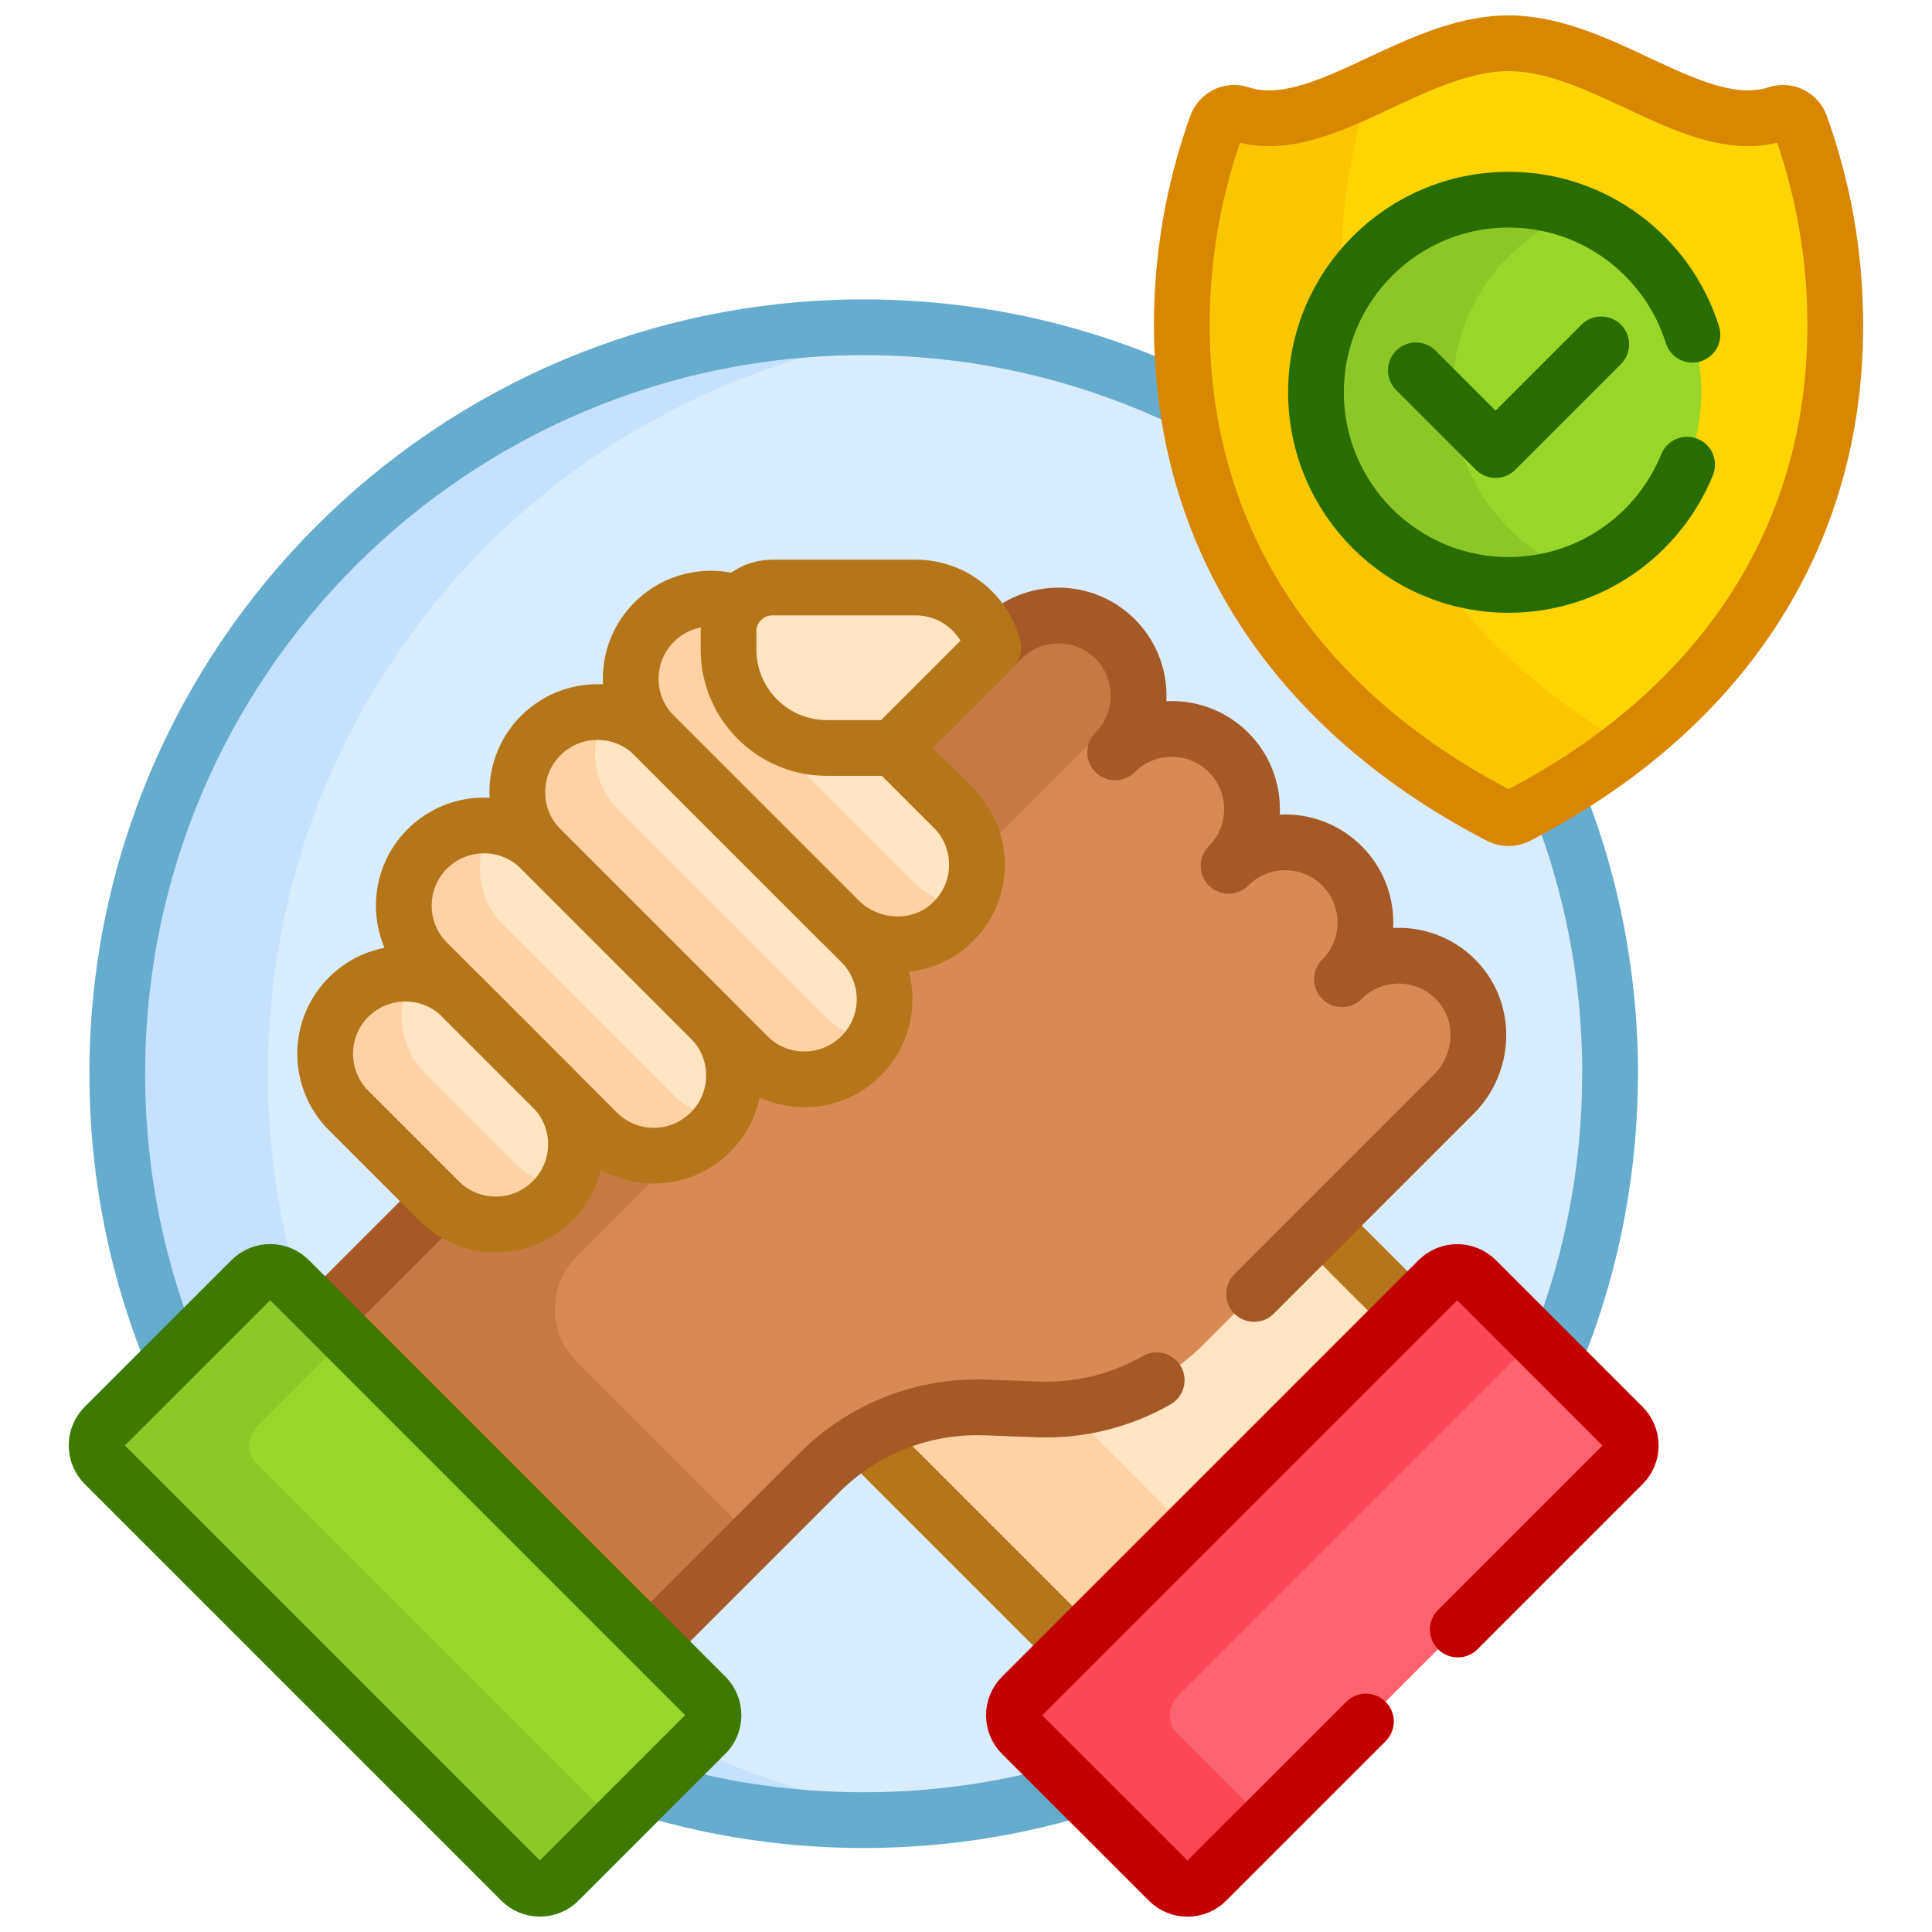 <?xml version="1.0" encoding="UTF-8"?>
<svg id="svg699" xmlns="http://www.w3.org/2000/svg" version="1.1" xmlns:svg="http://www.w3.org/2000/svg" viewBox="0 0 200 200">
  <!-- Generator: Adobe Illustrator 29.3.0, SVG Export Plug-In . SVG Version: 2.1.0 Build 146)  -->
  <defs>
    <style>
      .st0 {
        fill: #ffe5c2;
      }

      .st1 {
        fill: #d88a55;
      }

      .st2 {
        fill: #fac600;
      }

      .st3 {
        stroke: #c30000;
      }

      .st3, .st4, .st5, .st6, .st7, .st8, .st9 {
        fill: none;
        stroke-linecap: round;
        stroke-linejoin: round;
        stroke-width: 5.77px;
      }

      .st4 {
        stroke: #a45927;
      }

      .st10 {
        fill: #c57a44;
      }

      .st5 {
        stroke: #3f7a00;
      }

      .st11 {
        fill: #fed402;
      }

      .st12 {
        fill: #97d729;
      }

      .st13 {
        fill: #fe646f;
      }

      .st6 {
        stroke: #d98600;
      }

      .st7 {
        stroke: #286d00;
      }

      .st8 {
        stroke: #b57619;
      }

      .st14 {
        fill: #d8ecfe;
      }

      .st15 {
        fill: #c4e2ff;
      }

      .st16 {
        fill: #8bc727;
      }

      .st9 {
        stroke: #66accf;
      }

      .st17 {
        fill: #fed2a4;
      }

      .st18 {
        fill: #fd4755;
      }
    </style>
  </defs>
  <g id="g709">
    <g id="g715">
      <path id="path717" class="st14" d="M166.67,111.15c0,42.67-34.59,77.27-77.27,77.27S12.14,153.82,12.14,111.15,46.73,33.88,89.41,33.88s77.27,34.59,77.27,77.27"/>
    </g>
    <g id="g719">
      <path id="path721" class="st15" d="M27.73,111.15c0-40.04,30.46-72.97,69.47-76.88-2.56-.26-5.16-.39-7.8-.39-42.67,0-77.27,34.59-77.27,77.27s34.59,77.27,77.27,77.27c2.63,0,5.23-.13,7.8-.39-39.01-3.91-69.47-36.83-69.47-76.88"/>
    </g>
    <g id="g723">
      <path id="path725" class="st9" d="M166.67,111.15c0,42.67-34.59,77.27-77.27,77.27S12.14,153.82,12.14,111.15,46.73,33.88,89.41,33.88s77.27,34.59,77.27,77.27Z"/>
    </g>
    <g id="g727">
      <path id="path729" class="st0" d="M116.29,175.61l-49.06-49.06,34.67-34.67,49.06,49.06-34.67,34.67Z"/>
    </g>
    <g id="g731">
      <path id="path733" class="st17" d="M83.15,118.53l22.7-22.7-3.95-3.95-34.67,34.67,49.06,49.06,11.97-11.97-45.11-45.11Z"/>
    </g>
    <g id="g735">
      <path id="path737" class="st8" d="M116.29,175.61l-49.06-49.06,34.67-34.67,49.06,49.06-34.67,34.67Z"/>
    </g>
    <g id="g739">
      <path id="path741" class="st13" d="M120.96,194.71l-15.19-15.19c-1.08-1.08-1.08-2.84,0-3.92l43.12-43.12c1.08-1.08,2.84-1.08,3.92,0l15.19,15.19c1.08,1.08,1.08,2.84,0,3.92l-43.12,43.12c-1.08,1.08-2.84,1.08-3.92,0"/>
    </g>
    <g id="g743">
      <path id="path745" class="st18" d="M121.91,179.52c-1.08-1.08-1.08-2.84,0-3.92l37.01-37.01-6.11-6.11c-1.08-1.08-2.84-1.08-3.92,0l-43.12,43.12c-1.08,1.08-1.08,2.84,0,3.92l15.19,15.19c1.08,1.08,2.84,1.08,3.92,0l6.11-6.11-9.08-9.08Z"/>
    </g>
    <g id="g747">
      <path id="path749" class="st3" d="M150.91,168.69l17.09-17.09c1.08-1.08,1.08-2.84,0-3.92l-15.19-15.19c-1.08-1.08-2.84-1.08-3.92,0l-43.12,43.12c-1.08,1.08-1.08,2.84,0,3.92l15.2,15.19c1.08,1.08,2.84,1.08,3.92,0l16.51-16.51"/>
    </g>
    <g id="g751">
      <path id="path753" class="st1" d="M150.51,113.27c3.19-3.19,3.43-8.4.35-11.69-3.22-3.45-8.63-3.51-11.94-.2,3.24-3.24,3.24-8.5,0-11.74-3.24-3.24-8.5-3.24-11.74,0,3.24-3.24,3.24-8.5,0-11.74-3.24-3.24-8.5-3.24-11.74,0,3.24-3.24,3.24-8.5,0-11.74-3.24-3.24-8.5-3.24-11.74,0L30.24,139.6l33.72,33.72,20.88-20.89c4.53-4.53,10.73-6.96,17.13-6.73l5.49.2c6.4.24,12.6-2.2,17.13-6.73l25.92-25.92Z"/>
    </g>
    <g id="g755">
      <path id="path757" class="st10" d="M59.69,130.08l58.17-58.17c-.02-2.09-.83-4.18-2.43-5.77-3.24-3.24-8.5-3.24-11.74,0L30.24,139.6l33.72,33.72,14.05-14.05-18.32-18.32c-3-3-3-7.87,0-10.87"/>
    </g>
    <g id="g759">
      <path id="path761" class="st4" d="M129.82,133.95l20.69-20.69c3.19-3.19,3.43-8.4.35-11.69-3.22-3.45-8.63-3.51-11.94-.2,3.24-3.24,3.24-8.5,0-11.74-3.24-3.24-8.5-3.24-11.74,0,3.24-3.24,3.24-8.5,0-11.74-3.24-3.24-8.5-3.24-11.74,0,3.24-3.24,3.24-8.5,0-11.74-3.24-3.24-8.5-3.24-11.74,0L30.24,139.6l33.72,33.72,20.89-20.89c4.53-4.53,10.73-6.96,17.13-6.73l5.49.2c4.33.16,8.57-.91,12.27-3.02"/>
    </g>
    <g id="g763">
      <path id="path765" class="st0" d="M67.72,76.14l19.06,19.06c3.17,3.17,8.35,3.47,11.65.44,3.51-3.21,3.6-8.67.27-12l-19.24-19.24c-3.24-3.24-8.5-3.24-11.74,0-3.24,3.24-3.24,8.5,0,11.74"/>
    </g>
    <g id="g767">
      <path id="path769" class="st17" d="M94.58,91.33l-19.06-19.06c-2.79-2.79-3.17-7.07-1.16-10.27-2.37-.22-4.83.58-6.64,2.39-3.24,3.24-3.24,8.5,0,11.74l19.06,19.06c3.17,3.17,8.35,3.47,11.66.44.59-.54,1.08-1.15,1.48-1.8-1.95-.19-3.85-1.03-5.33-2.51"/>
    </g>
    <g id="g771">
      <path id="path773" class="st0" d="M67.72,76.14c-3.24-3.24-8.5-3.24-11.74,0s-3.24,8.5,0,11.74l21.42,21.42c3.21,3.21,8.39,3.25,11.65.09,3.33-3.23,3.37-8.55.09-11.83l-21.42-21.42Z"/>
    </g>
    <g id="g775">
      <path id="path777" class="st17" d="M85.44,105.26l-21.42-21.42c-2.73-2.73-3.15-6.9-1.28-10.08-2.41-.26-4.92.53-6.77,2.38h0c-3.24,3.24-3.24,8.5,0,11.74l21.42,21.42c3.21,3.21,8.39,3.25,11.65.09.55-.53,1-1.12,1.37-1.75-1.82-.2-3.58-.99-4.97-2.38"/>
    </g>
    <g id="g779">
      <path id="path781" class="st0" d="M55.97,87.88c-3.24-3.24-8.5-3.24-11.74,0-3.24,3.24-3.24,8.5,0,11.74l17.58,17.58c3.21,3.21,8.39,3.25,11.65.09,3.33-3.23,3.37-8.55.09-11.83l-17.58-17.58Z"/>
    </g>
    <g id="g783">
      <path id="path785" class="st17" d="M69.68,113.33l-17.58-17.58c-2.78-2.78-3.17-7.05-1.17-10.25-2.39-.24-4.86.56-6.69,2.39-3.24,3.24-3.24,8.5,0,11.74l17.58,17.58c3.21,3.21,8.39,3.25,11.65.09.5-.48.91-1.02,1.26-1.58-1.84-.18-3.64-.98-5.05-2.39"/>
    </g>
    <g id="g787">
      <path id="path789" class="st0" d="M47.83,103.22c-3.24-3.24-8.5-3.24-11.74,0-3.24,3.24-3.24,8.5,0,11.74l9.36,9.36c3.21,3.21,8.39,3.25,11.65.09,3.33-3.23,3.37-8.55.09-11.83l-9.36-9.36Z"/>
    </g>
    <g id="g791">
      <path id="path793" class="st17" d="M53.37,120.46l-9.36-9.36c-2.79-2.79-3.17-7.06-1.17-10.26-2.41-.26-4.91.54-6.75,2.38-3.24,3.24-3.24,8.5,0,11.74l9.36,9.36c3.21,3.21,8.39,3.25,11.65.09.49-.48.91-1.01,1.26-1.57-1.82-.19-3.59-.99-4.99-2.38"/>
    </g>
    <g id="g795">
      <path id="path797" class="st8" d="M67.72,76.14l19.06,19.06c3.17,3.17,8.35,3.47,11.65.44,3.51-3.21,3.6-8.67.27-12l-19.24-19.24c-3.24-3.24-8.5-3.24-11.74,0-3.24,3.24-3.24,8.5,0,11.74Z"/>
    </g>
    <g id="g799">
      <path id="path801" class="st8" d="M67.72,76.14c-3.24-3.24-8.5-3.24-11.74,0s-3.24,8.5,0,11.74l21.42,21.42c3.21,3.21,8.39,3.25,11.65.09,3.33-3.23,3.37-8.55.09-11.83l-21.42-21.42Z"/>
    </g>
    <g id="g803">
      <path id="path805" class="st8" d="M55.97,87.88c-3.24-3.24-8.5-3.24-11.74,0-3.24,3.24-3.24,8.5,0,11.74l17.58,17.58c3.21,3.21,8.39,3.25,11.65.09,3.33-3.23,3.37-8.55.09-11.83l-17.58-17.58Z"/>
    </g>
    <g id="g807">
      <path id="path809" class="st8" d="M47.83,103.22c-3.24-3.24-8.5-3.24-11.74,0-3.24,3.24-3.24,8.5,0,11.74l9.36,9.36c3.21,3.21,8.39,3.25,11.65.09,3.33-3.23,3.37-8.55.09-11.83l-9.36-9.36Z"/>
    </g>
    <g id="g811">
      <path id="path813" class="st0" d="M94.79,60.82h-14.83c-2.51,0-4.54,2.03-4.54,4.54v1.89c0,5.62,4.56,10.18,10.18,10.18h6.81l10.41-10.41c-.93-3.56-4.17-6.2-8.03-6.2"/>
    </g>
    <g id="g815">
      <path id="path817" class="st8" d="M94.79,60.82h-14.83c-2.51,0-4.54,2.03-4.54,4.54v1.89c0,5.62,4.56,10.18,10.18,10.18h6.81l10.41-10.41c-.93-3.56-4.17-6.2-8.03-6.2Z"/>
    </g>
    <g id="g819">
      <path id="path821" class="st12" d="M73.04,179.52l-15.19,15.19c-1.08,1.08-2.84,1.08-3.92,0l-43.12-43.12c-1.08-1.08-1.08-2.84,0-3.92l15.2-15.19c1.08-1.08,2.84-1.08,3.92,0l43.12,43.12c1.08,1.08,1.08,2.84,0,3.92"/>
    </g>
    <g id="g823">
      <path id="path825" class="st16" d="M26.62,151.59c-1.08-1.08-1.08-2.84,0-3.92l9.25-9.25-5.95-5.95c-1.08-1.08-2.84-1.08-3.92,0l-15.19,15.19c-1.08,1.08-1.08,2.84,0,3.92l43.12,43.12c1.08,1.08,2.84,1.08,3.92,0l5.95-5.95-37.17-37.17Z"/>
    </g>
    <g id="g827">
      <path id="path829" class="st5" d="M73.04,179.52l-15.19,15.19c-1.08,1.08-2.84,1.08-3.92,0l-43.12-43.12c-1.08-1.08-1.08-2.84,0-3.92l15.2-15.19c1.08-1.08,2.84-1.08,3.92,0l43.12,43.12c1.08,1.08,1.08,2.84,0,3.92Z"/>
    </g>
    <g id="g831">
      <path id="path833" class="st11" d="M156.17,4.48c-10.03,0-19.5,10.02-27.85,7.29-.98-.32-2.03.23-2.38,1.19-2.33,6.47-3.6,13.43-3.6,20.7,0,23.61,13.37,40.72,32.95,50.83.55.28,1.21.28,1.75,0,19.58-10.11,32.95-27.22,32.95-50.83,0-7.27-1.27-14.23-3.6-20.7-.35-.97-1.4-1.51-2.38-1.19-8.36,2.73-17.82-7.29-27.85-7.29"/>
    </g>
    <g id="g835">
      <path id="path837" class="st2" d="M138.82,28.09c0-6.65,1.07-13.06,3.04-19.06-4.75,2.21-9.29,4.12-13.54,2.74-.98-.32-2.03.23-2.38,1.19-2.33,6.47-3.6,13.43-3.6,20.7,0,23.61,13.37,40.72,32.95,50.83.55.28,1.21.28,1.76,0,4.13-2.13,7.99-4.59,11.5-7.34-17.81-10.28-29.73-26.77-29.73-49.07"/>
    </g>
    <g id="g839">
      <path id="path841" class="st6" d="M156.17,4.48c-10.03,0-19.5,10.02-27.85,7.29-.98-.32-2.03.23-2.38,1.19-2.33,6.47-3.6,13.43-3.6,20.7,0,23.61,13.37,40.72,32.95,50.83.55.28,1.21.28,1.75,0,19.58-10.11,32.95-27.22,32.95-50.83,0-7.27-1.27-14.23-3.6-20.7-.35-.97-1.4-1.51-2.38-1.19-8.36,2.73-17.82-7.29-27.85-7.29Z"/>
    </g>
    <g id="g843">
      <path id="path845" class="st12" d="M176.11,40.62c0,11.01-8.93,19.94-19.94,19.94s-19.94-8.93-19.94-19.94,8.93-19.94,19.94-19.94,19.94,8.93,19.94,19.94"/>
    </g>
    <g id="g847">
      <path id="path849" class="st16" d="M150.36,40.62c0-8.52,5.35-15.8,12.88-18.65-2.2-.83-4.58-1.29-7.07-1.29-11.01,0-19.94,8.93-19.94,19.94s8.93,19.94,19.94,19.94c2.49,0,4.87-.46,7.07-1.29-7.53-2.85-12.88-10.12-12.88-18.65"/>
    </g>
    <g id="g851">
      <path id="path853" class="st7" d="M175.2,34.65c-2.54-8.1-10.1-13.98-19.03-13.98-11.01,0-19.94,8.93-19.94,19.94s8.93,19.94,19.94,19.94c8.36,0,15.52-5.15,18.48-12.45"/>
    </g>
    <g id="g855">
      <path id="path857" class="st7" d="M146.57,38.34l8.25,8.25,10.94-10.94"/>
    </g>
  </g>
</svg>